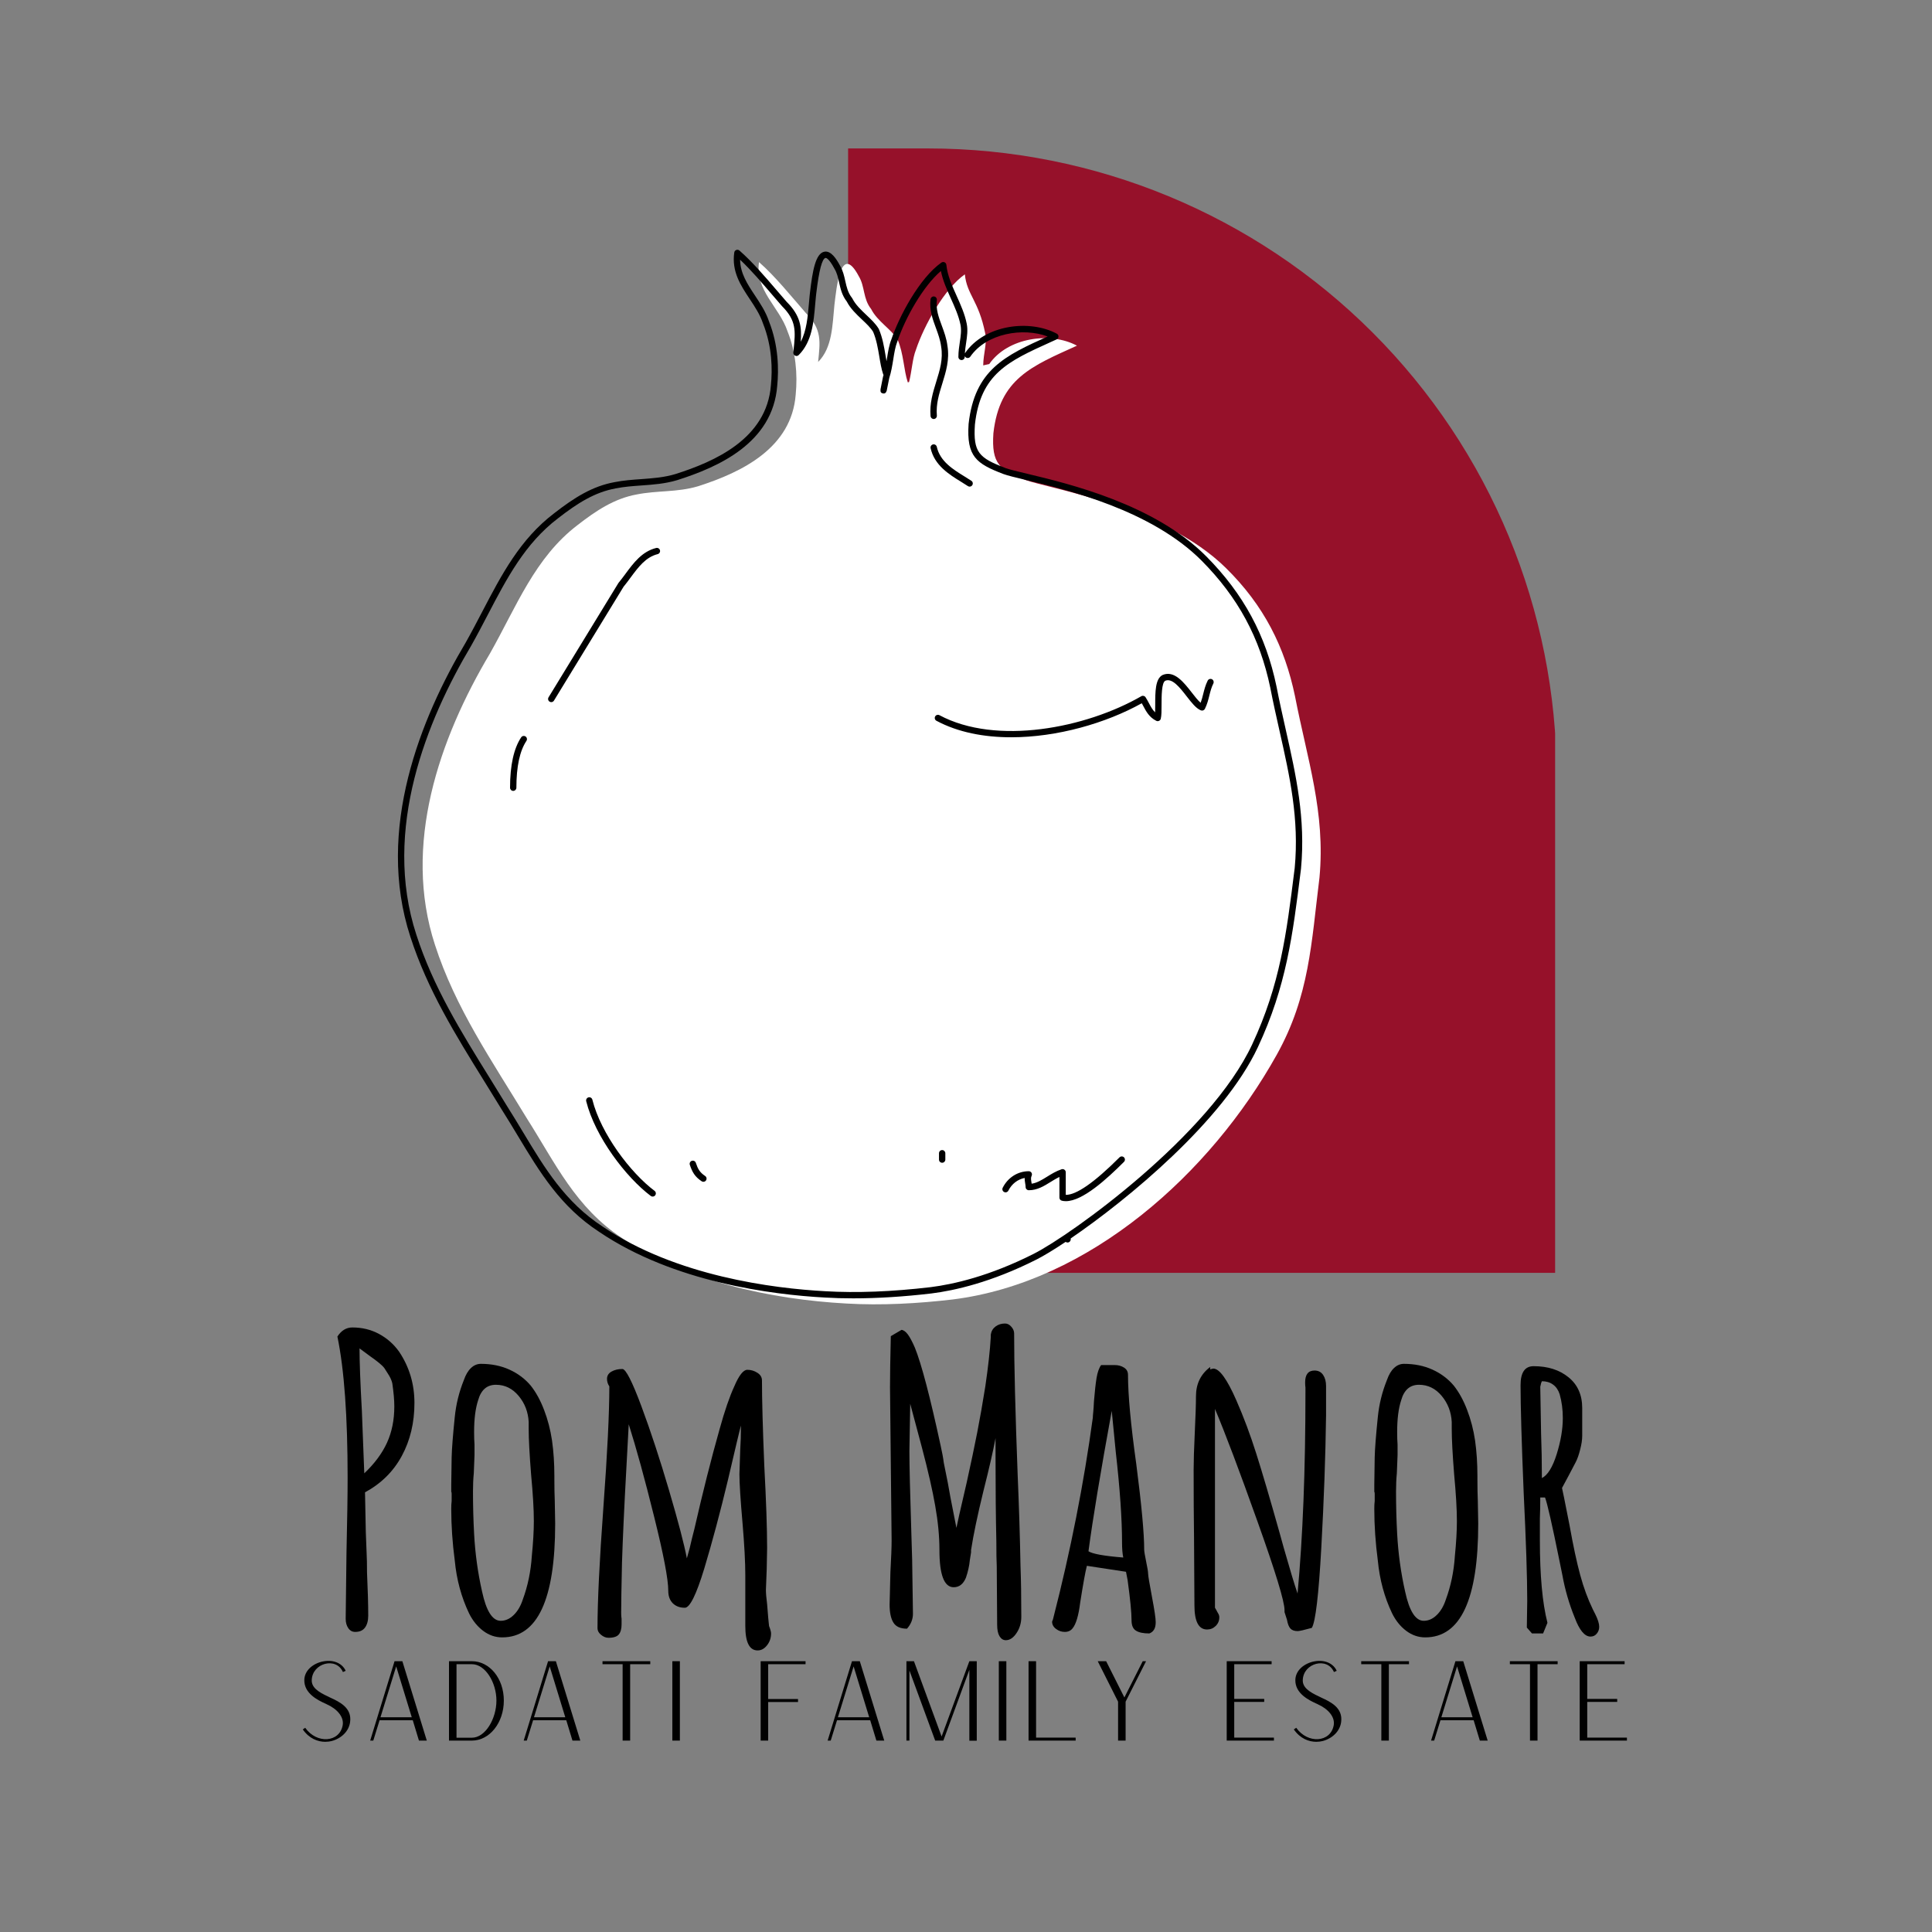 <svg xmlns="http://www.w3.org/2000/svg" xmlns:xlink="http://www.w3.org/1999/xlink" width="500" viewBox="0 0 375 375" height="500" preserveAspectRatio="xMidYMid meet"><rect x="0" y="0" width="375" height="375" fill="#808080" stroke="none"/><defs><g></g><clipPath id="022bbab84e"><path d="M 164.598 28.805 L 301.848 28.805 L 301.848 247.055 L 164.598 247.055 Z M 164.598 28.805 " clip-rule="nonzero"></path></clipPath><clipPath id="a0d0f5bd98"><path d="M 82 50.531 L 256.344 50.531 L 256.344 253.172 L 82 253.172 Z M 82 50.531 " clip-rule="nonzero"></path></clipPath><clipPath id="3018ed0634"><path d="M 77 48.438 L 253 48.438 L 253 253 L 77 253 Z M 77 48.438 " clip-rule="nonzero"></path></clipPath></defs><g clip-path="url(#022bbab84e)"><path fill="#96112a" d="M 302.145 150.801 C 302.145 118.449 289.293 87.418 266.414 64.539 C 243.535 41.66 212.5 28.812 180.148 28.812 L 164.617 28.812 L 164.617 247.16 L 302.145 247.16 Z M 302.145 150.801 " fill-opacity="1" fill-rule="evenodd"></path></g><g clip-path="url(#a0d0f5bd98)"><path fill="#ffffff" d="M 251.359 135.133 C 249.383 125.641 245.367 117.535 237.91 110.211 C 225.801 98.312 203.496 94.785 199.145 93.203 C 194 91.223 192.422 90.039 192.816 84.102 C 194.004 73.422 200.332 71.051 209.035 67.094 C 203.891 64.324 195.586 65.512 192.023 70.652 L 190.84 70.922 C 190.867 68.605 191.621 66.66 191.234 64.719 C 189.949 58.293 187.676 57.246 187.277 53.25 C 183.324 56.02 179.367 63.137 177.785 67.883 C 177.086 69.633 177.004 71.996 176.445 74.16 L 176.203 74.215 C 175.41 71.84 175.41 68.676 174.223 65.906 C 173.039 63.93 170.266 62.348 169.082 59.973 C 167.5 57.996 167.895 55.621 166.707 53.645 C 163.148 46.918 162.355 56.02 161.961 59.184 C 161.566 63.137 161.566 67.488 158.797 70.258 C 159.191 66.305 159.586 63.93 156.422 60.766 C 153.652 57.602 150.488 53.645 147.324 50.875 C 146.531 56.414 151.281 59.578 152.863 64.324 C 154.445 68.281 154.84 72.633 154.445 76.59 C 153.652 86.875 144.16 91.621 135.457 94.391 C 131.5 95.574 127.543 95.18 123.59 95.973 C 119.238 96.762 115.68 99.137 112.117 101.906 C 103.809 108.234 100.25 117.727 95.109 126.824 C 85.219 143.441 78.098 164.012 84.426 183.395 C 88.383 195.656 95.504 205.941 102.227 217.02 C 107.766 225.723 111.723 234.426 120.82 240.359 C 133.082 248.664 149.699 252.227 164.336 253.016 C 171.059 253.41 178.18 253.016 184.902 252.227 C 211.508 248.902 234.957 227.777 247.801 204.754 C 254.184 193.316 254.527 183 256.109 170.34 C 257.297 157.68 253.734 147.395 251.359 135.133 " fill-opacity="1" fill-rule="nonzero"></path></g><path fill="#000000" d="M 235.234 131.836 C 234.93 131.688 234.562 131.809 234.41 132.113 C 233.969 132.992 233.754 133.859 233.543 134.699 C 233.395 135.289 233.254 135.852 233.043 136.406 C 232.512 135.957 231.902 135.168 231.305 134.402 C 229.793 132.465 227.918 130.051 225.66 131.016 C 224.227 131.734 224.227 134.305 224.227 136.793 C 224.227 137.32 224.227 137.832 224.211 138.27 C 223.684 137.77 223.348 137.129 222.996 136.461 C 222.793 136.082 222.59 135.691 222.348 135.328 C 222.168 135.059 221.809 134.973 221.527 135.137 C 210.777 141.336 193.391 144.734 182.344 138.816 C 182.043 138.656 181.672 138.77 181.508 139.07 C 181.348 139.367 181.461 139.742 181.762 139.902 C 185.953 142.148 191.008 143.105 196.277 143.105 C 205.172 143.105 214.668 140.375 221.617 136.5 C 221.715 136.672 221.809 136.852 221.906 137.031 C 222.449 138.062 223.062 139.227 224.434 139.91 C 224.598 139.996 224.793 140 224.965 139.918 C 225.133 139.84 225.258 139.691 225.305 139.508 C 225.457 138.891 225.457 137.918 225.457 136.793 C 225.457 135.184 225.457 132.496 226.18 132.133 C 227.527 131.555 229.02 133.469 230.332 135.16 C 231.312 136.422 232.16 137.508 233.09 137.879 C 233.387 138 233.727 137.871 233.871 137.586 C 234.309 136.703 234.527 135.836 234.734 135 C 234.938 134.188 235.129 133.422 235.512 132.664 C 235.66 132.359 235.539 131.988 235.234 131.836 " fill-opacity="1" fill-rule="nonzero"></path><path fill="#000000" d="M 127.355 106.363 C 124.605 107.051 122.973 109.258 121.395 111.391 C 120.941 112.004 120.512 112.582 120.059 113.129 C 120.039 113.152 120.023 113.176 120.008 113.203 L 106.473 135.348 C 106.297 135.641 106.387 136.016 106.68 136.191 C 106.777 136.254 106.887 136.285 107 136.285 C 107.203 136.285 107.406 136.18 107.523 135.988 L 121.035 113.883 C 121.5 113.32 121.949 112.711 122.383 112.121 C 123.898 110.074 125.332 108.137 127.652 107.555 C 127.984 107.473 128.184 107.141 128.102 106.812 C 128.02 106.48 127.688 106.281 127.355 106.363 " fill-opacity="1" fill-rule="nonzero"></path><path fill="#000000" d="M 102.008 142.949 C 101.723 142.762 101.344 142.836 101.156 143.121 C 99.727 145.266 99 148.555 99 152.895 C 99 153.234 99.277 153.512 99.617 153.512 C 99.957 153.512 100.23 153.234 100.23 152.895 C 100.23 148.801 100.887 145.742 102.18 143.805 C 102.367 143.52 102.289 143.137 102.008 142.949 " fill-opacity="1" fill-rule="nonzero"></path><g clip-path="url(#3018ed0634)"><path fill="#000000" d="M 251.301 168.484 L 251.242 168.938 C 249.699 181.309 248.477 191.082 243.047 202.719 C 234.844 220.297 208.035 239.633 200.641 243.367 C 192.027 247.723 185.004 249.289 180.633 249.836 C 173.145 250.719 166.262 250.984 160.168 250.625 C 150.156 250.082 131.23 247.734 116.957 238.066 C 109.695 233.328 105.746 226.77 101.566 219.828 C 100.598 218.219 99.598 216.559 98.559 214.922 C 97.426 213.059 96.27 211.191 95.148 209.387 C 89.457 200.219 84.082 191.559 80.812 181.426 C 74.152 161.031 82.914 139.68 91.445 125.352 C 92.574 123.355 93.637 121.32 94.664 119.352 C 98.391 112.215 101.91 105.48 108.297 100.613 C 112.102 97.652 115.461 95.531 119.512 94.797 C 121.168 94.465 122.875 94.344 124.523 94.227 C 126.777 94.066 129.109 93.898 131.445 93.195 C 139.367 90.676 150 86.031 150.859 74.871 C 151.168 71.77 151.137 67.078 149.25 62.352 C 148.633 60.508 147.57 58.91 146.543 57.363 C 145.078 55.156 143.688 53.055 143.652 50.41 C 145.777 52.414 147.867 54.859 149.902 57.234 C 150.539 57.977 151.156 58.703 151.789 59.422 C 154.613 62.246 154.41 64.262 154.035 67.926 L 153.984 68.418 C 153.961 68.676 154.098 68.926 154.336 69.035 C 154.57 69.148 154.848 69.098 155.031 68.914 C 157.605 66.344 157.926 62.609 158.234 59 C 158.277 58.484 158.324 57.973 158.375 57.48 L 158.453 56.816 C 158.973 52.461 159.57 50.188 160.238 50.062 C 160.262 50.059 160.816 49.984 161.98 52.184 C 162.461 52.98 162.66 53.871 162.871 54.816 C 163.145 56.055 163.43 57.336 164.363 58.527 C 165.062 59.895 166.207 60.977 167.312 62.023 C 168.172 62.832 168.98 63.602 169.477 64.41 C 170.117 65.926 170.398 67.578 170.668 69.18 C 170.871 70.414 171.066 71.578 171.418 72.629 C 171.438 72.684 171.465 72.73 171.496 72.777 C 171.469 72.863 171.449 72.949 171.422 73.031 C 171.414 73.059 171.406 73.082 171.398 73.105 L 171.004 75.078 C 171.004 75.078 171.004 75.082 171.004 75.086 C 171 75.113 170.992 75.145 170.988 75.172 L 170.895 75.637 L 170.91 75.641 C 170.871 76.023 170.953 76.277 171.375 76.363 C 171.434 76.375 171.488 76.379 171.539 76.379 C 171.859 76.379 172 76.152 172.086 75.875 L 172.102 75.879 L 172.168 75.543 C 172.172 75.523 172.176 75.504 172.18 75.484 L 172.602 73.387 C 172.988 72.203 173.188 70.957 173.383 69.75 C 173.582 68.488 173.773 67.297 174.168 66.301 C 175.723 61.641 179.211 55.512 182.629 52.602 C 182.996 54.449 183.789 56.215 184.562 57.934 C 185.312 59.598 186.086 61.32 186.434 63.062 C 186.641 64.109 186.477 65.215 186.301 66.387 C 186.168 67.297 186.023 68.238 186.023 69.273 C 186.023 69.613 186.301 69.887 186.641 69.887 C 186.98 69.887 187.254 69.613 187.254 69.273 C 187.254 69.219 187.262 69.168 187.262 69.113 C 187.305 69.219 187.379 69.312 187.477 69.383 C 187.754 69.574 188.137 69.504 188.332 69.227 C 191.492 64.664 198.59 63.516 203.348 65.312 C 195.117 69.031 189.176 71.742 188.004 82.285 C 187.582 88.637 189.512 89.992 194.738 92 C 195.609 92.32 197.082 92.672 199.117 93.156 C 207.023 95.047 223.484 98.98 233.277 108.867 C 240.324 115.984 244.547 123.805 246.559 133.473 C 247.121 136.375 247.754 139.184 248.363 141.902 C 250.336 150.66 252.195 158.93 251.301 168.484 Z M 249.566 141.633 C 248.957 138.926 248.328 136.125 247.766 133.23 C 245.699 123.312 241.375 115.297 234.152 108.004 C 224.109 97.863 207.422 93.879 199.402 91.961 C 197.48 91.5 195.965 91.141 195.168 90.852 C 190.031 88.875 188.867 87.855 189.23 82.395 C 190.324 72.551 195.73 70.109 203.91 66.41 L 205.09 65.875 C 205.305 65.781 205.445 65.57 205.453 65.336 C 205.461 65.102 205.336 64.887 205.129 64.773 C 199.898 61.957 191.172 62.965 187.32 68.527 C 187.305 68.551 187.289 68.578 187.277 68.605 C 187.32 67.902 187.422 67.227 187.52 66.57 C 187.711 65.289 187.891 64.078 187.637 62.82 C 187.262 60.941 186.461 59.156 185.684 57.43 C 184.766 55.387 183.895 53.453 183.691 51.41 C 183.672 51.191 183.535 51.004 183.336 50.91 C 183.137 50.82 182.906 50.84 182.727 50.965 C 178.461 53.953 174.473 61.504 173.016 65.879 C 172.578 66.965 172.379 68.223 172.164 69.555 C 172.137 69.734 172.105 69.922 172.074 70.105 C 172.008 69.734 171.945 69.359 171.879 68.977 C 171.594 67.289 171.301 65.547 170.59 63.887 C 170.578 63.859 170.566 63.836 170.551 63.812 C 169.973 62.844 169.09 62.012 168.156 61.129 C 167.113 60.141 166.035 59.121 165.434 57.918 C 165.414 57.879 165.391 57.844 165.363 57.809 C 164.578 56.828 164.332 55.723 164.07 54.551 C 163.848 53.551 163.617 52.52 163.055 51.578 C 162.371 50.293 161.316 48.609 160.012 48.855 C 158.266 49.18 157.699 52.738 157.23 56.672 L 157.152 57.344 C 157.102 57.855 157.055 58.375 157.012 58.895 C 156.785 61.516 156.555 64.203 155.422 66.332 C 155.637 63.465 155.383 61.277 152.688 58.582 C 152.09 57.895 151.469 57.172 150.836 56.434 C 148.59 53.809 146.043 50.832 143.531 48.633 C 143.363 48.484 143.125 48.441 142.91 48.52 C 142.699 48.598 142.551 48.785 142.52 49.008 C 141.988 52.719 143.785 55.426 145.52 58.039 C 146.504 59.52 147.52 61.051 148.094 62.773 C 149.906 67.301 149.934 71.785 149.633 74.762 C 148.832 85.195 138.656 89.613 131.082 92.02 C 128.887 92.68 126.625 92.84 124.434 93 C 122.75 93.117 121.004 93.242 119.281 93.586 C 114.996 94.367 111.488 96.57 107.547 99.637 C 100.945 104.668 97.363 111.523 93.574 118.781 C 92.551 120.738 91.492 122.766 90.383 124.734 C 81.73 139.27 72.844 160.973 79.645 181.805 C 82.961 192.078 88.371 200.805 94.102 210.039 C 95.219 211.84 96.375 213.703 97.512 215.57 C 98.551 217.207 99.547 218.859 100.512 220.461 C 104.766 227.527 108.785 234.203 116.277 239.09 C 130.785 248.918 149.961 251.305 160.102 251.852 C 161.879 251.957 163.719 252.012 165.621 252.008 C 170.32 252.008 175.398 251.691 180.785 251.059 C 185.254 250.5 192.426 248.902 201.195 244.469 C 202.527 243.793 204.48 242.621 206.84 241.047 C 206.945 241.125 207.07 241.172 207.211 241.172 C 207.551 241.172 207.828 240.898 207.828 240.559 L 207.828 240.379 C 218.887 232.832 237.516 217.48 244.16 203.238 C 249.676 191.426 250.906 181.57 252.465 169.09 L 252.523 168.621 C 253.438 158.852 251.555 150.488 249.566 141.633 " fill-opacity="1" fill-rule="nonzero"></path></g><path fill="#000000" d="M 217.297 224.641 C 212.414 229.527 208.91 231.953 206.863 231.922 L 206.863 227.539 C 206.863 227.34 206.77 227.152 206.609 227.039 C 206.449 226.922 206.242 226.891 206.055 226.953 C 204.992 227.309 204.098 227.863 203.234 228.398 C 202.203 229.035 201.293 229.602 200.246 229.754 C 200.23 229.664 200.219 229.574 200.203 229.488 C 200.109 228.934 200.062 228.574 200.238 228.223 C 200.332 228.035 200.32 227.805 200.211 227.625 C 200.098 227.445 199.902 227.332 199.688 227.332 C 197.555 227.332 195.617 228.562 194.625 230.543 C 194.473 230.848 194.598 231.219 194.902 231.367 C 195.207 231.52 195.574 231.398 195.727 231.094 C 196.383 229.785 197.551 228.895 198.891 228.641 C 198.875 229.008 198.934 229.363 198.988 229.691 C 199.031 229.945 199.074 230.188 199.074 230.41 C 199.074 230.75 199.348 231.023 199.688 231.023 C 201.328 231.023 202.625 230.223 203.883 229.441 C 204.445 229.094 205.02 228.738 205.633 228.449 L 205.633 232.461 C 205.633 232.742 205.828 232.988 206.102 233.055 C 206.348 233.117 206.609 233.148 206.879 233.148 C 210.133 233.148 214.82 228.859 218.168 225.512 C 218.406 225.273 218.406 224.883 218.168 224.641 C 217.926 224.402 217.539 224.402 217.297 224.641 " fill-opacity="1" fill-rule="nonzero"></path><path fill="#000000" d="M 182.871 223.23 C 182.531 223.23 182.258 223.508 182.258 223.848 L 182.258 225.078 C 182.258 225.418 182.531 225.691 182.871 225.691 C 183.211 225.691 183.488 225.418 183.488 225.078 L 183.488 223.848 C 183.488 223.508 183.211 223.23 182.871 223.23 " fill-opacity="1" fill-rule="nonzero"></path><path fill="#000000" d="M 127.055 231.148 C 122.426 227.676 116.645 220.105 114.977 213.445 C 114.895 213.113 114.559 212.914 114.23 212.996 C 113.902 213.078 113.703 213.414 113.781 213.742 C 115.516 220.668 121.516 228.531 126.316 232.133 C 126.426 232.215 126.555 232.254 126.684 232.254 C 126.871 232.254 127.055 232.172 127.176 232.008 C 127.379 231.738 127.324 231.352 127.055 231.148 " fill-opacity="1" fill-rule="nonzero"></path><path fill="#000000" d="M 136.867 228.258 C 135.816 227.555 135.461 226.902 135.059 225.703 C 134.953 225.383 134.605 225.207 134.281 225.316 C 133.961 225.422 133.785 225.77 133.895 226.09 C 134.355 227.477 134.855 228.395 136.188 229.281 C 136.289 229.352 136.41 229.383 136.527 229.383 C 136.727 229.383 136.922 229.289 137.039 229.109 C 137.227 228.828 137.152 228.445 136.867 228.258 " fill-opacity="1" fill-rule="nonzero"></path><path fill="#000000" d="M 180.617 80.762 C 180.645 81.082 180.914 81.328 181.23 81.328 C 181.246 81.328 181.266 81.324 181.281 81.324 C 181.621 81.297 181.871 81 181.844 80.66 C 181.66 78.438 182.262 76.492 182.902 74.438 C 183.609 72.156 184.344 69.801 183.895 67.102 C 183.715 65.676 183.25 64.418 182.801 63.203 C 182.191 61.562 181.621 60.008 181.844 58.23 C 181.883 57.895 181.645 57.586 181.309 57.543 C 180.969 57.504 180.664 57.742 180.621 58.078 C 180.363 60.152 181.016 61.922 181.648 63.629 C 182.07 64.781 182.512 65.969 182.676 67.277 C 183.082 69.715 182.422 71.828 181.727 74.07 C 181.082 76.152 180.414 78.301 180.617 80.762 " fill-opacity="1" fill-rule="nonzero"></path><path fill="#000000" d="M 188.547 93.324 C 188.129 93.047 187.688 92.777 187.223 92.488 C 184.992 91.113 182.461 89.555 181.832 86.73 C 181.758 86.398 181.43 86.188 181.098 86.262 C 180.766 86.336 180.559 86.664 180.633 86.996 C 181.371 90.332 184.258 92.109 186.578 93.535 C 187.031 93.816 187.465 94.082 187.863 94.348 C 187.969 94.418 188.086 94.453 188.203 94.453 C 188.402 94.453 188.598 94.355 188.715 94.176 C 188.902 93.895 188.828 93.512 188.547 93.324 " fill-opacity="1" fill-rule="nonzero"></path><g fill="#000000" fill-opacity="1"><g transform="translate(47.681, 316.362)"><g></g></g></g><g fill="#000000" fill-opacity="1"><g transform="translate(61.723, 316.362)"><g><path d="M 7.219 0.391 C 6.656 0.391 6.207 0.145 5.875 -0.344 C 5.539 -0.832 5.375 -1.438 5.375 -2.156 L 5.531 -15.047 C 5.676 -21.285 5.75 -26.117 5.75 -29.547 C 5.75 -41.461 5.086 -50.594 3.766 -56.938 C 4.523 -58.113 5.492 -58.703 6.672 -58.703 C 8.566 -58.703 10.297 -58.281 11.859 -57.438 C 13.422 -56.594 14.711 -55.453 15.734 -54.016 C 17.723 -51.055 18.719 -47.734 18.719 -44.047 C 18.719 -40.211 17.898 -36.785 16.266 -33.766 C 14.629 -30.742 12.25 -28.391 9.125 -26.703 L 9.281 -18.953 L 9.438 -14.891 C 9.488 -14.016 9.516 -12.758 9.516 -11.125 C 9.672 -7.695 9.75 -4.91 9.75 -2.766 C 9.75 -1.785 9.539 -1.016 9.125 -0.453 C 8.719 0.109 8.082 0.391 7.219 0.391 Z M 8.984 -30.391 C 10.973 -32.273 12.441 -34.254 13.391 -36.328 C 14.336 -38.398 14.812 -40.742 14.812 -43.359 L 14.812 -43.438 C 14.812 -44.613 14.68 -46.094 14.422 -47.875 C 14.273 -48.488 13.992 -49.102 13.578 -49.719 C 13.172 -50.332 12.941 -50.691 12.891 -50.797 C 12.535 -51.305 11.586 -52.098 10.047 -53.172 L 8.062 -54.641 C 8.062 -52.023 8.211 -47.984 8.516 -42.516 Z M 8.984 -30.391 "></path></g></g></g><g fill="#000000" fill-opacity="1"><g transform="translate(83.821, 316.362)"><g><path d="M 13.656 1.453 C 12.32 1.453 11.094 1.031 9.969 0.188 C 8.844 -0.656 7.926 -1.789 7.219 -3.219 C 5.727 -6.344 4.805 -9.742 4.453 -13.422 C 3.992 -16.898 3.766 -20.254 3.766 -23.484 C 3.766 -24.098 3.789 -24.609 3.844 -25.016 L 3.844 -26.391 C 3.844 -26.648 3.816 -26.781 3.766 -26.781 L 3.766 -28.156 L 3.844 -33.531 C 3.883 -35.164 4.086 -37.773 4.453 -41.359 C 4.703 -43.816 5.289 -46.195 6.219 -48.5 C 6.57 -49.52 7.031 -50.297 7.594 -50.828 C 8.156 -51.367 8.797 -51.641 9.516 -51.641 C 11.555 -51.641 13.395 -51.27 15.031 -50.531 C 16.676 -49.789 18.062 -48.754 19.188 -47.422 C 20.207 -46.141 21.07 -44.566 21.781 -42.703 C 22.5 -40.836 23.016 -38.852 23.328 -36.75 C 23.629 -34.602 23.781 -32.328 23.781 -29.922 L 23.781 -29.312 C 23.781 -27.727 23.805 -26.297 23.859 -25.016 L 23.938 -20.641 C 23.938 -5.91 20.508 1.453 13.656 1.453 Z M 13.359 -1.766 C 14.273 -1.766 15.113 -2.133 15.875 -2.875 C 16.645 -3.613 17.238 -4.625 17.656 -5.906 C 18.625 -8.52 19.207 -11.332 19.406 -14.344 C 19.664 -16.957 19.797 -19.211 19.797 -21.109 C 19.797 -23.41 19.617 -26.426 19.266 -30.156 C 18.953 -34.094 18.797 -37.035 18.797 -38.984 L 18.797 -40.359 C 18.691 -42.305 18.039 -43.992 16.844 -45.422 C 15.645 -46.859 14.176 -47.578 12.438 -47.578 C 10.695 -47.578 9.547 -46.578 8.984 -44.578 C 8.461 -42.992 8.203 -40.945 8.203 -38.438 C 8.203 -37.469 8.227 -36.648 8.281 -35.984 L 8.281 -33.922 L 8.141 -30.391 C 8.035 -29.316 7.984 -28.141 7.984 -26.859 C 7.984 -24.098 8.055 -21.359 8.203 -18.641 C 8.41 -14.805 8.926 -11.07 9.75 -7.438 C 10.562 -3.656 11.766 -1.766 13.359 -1.766 Z M 13.359 -1.766 "></path></g></g></g><g fill="#000000" fill-opacity="1"><g transform="translate(111.444, 316.362)"><g><path d="M 35.609 3.984 C 34.016 3.984 33.219 2.398 33.219 -0.766 L 33.219 -10.594 C 33.219 -13.145 33.039 -16.492 32.688 -20.641 C 32.281 -25.297 32.078 -28.492 32.078 -30.234 L 32.234 -34.984 C 32.328 -36.367 32.375 -37.93 32.375 -39.672 C 32.176 -39.004 31.332 -35.473 29.844 -29.078 C 28.363 -22.891 26.832 -17.16 25.25 -11.891 C 23.707 -6.828 22.453 -4.297 21.484 -4.297 C 20.516 -4.297 19.734 -4.586 19.141 -5.172 C 18.555 -5.766 18.266 -6.57 18.266 -7.594 C 18.266 -9.844 17.352 -14.625 15.531 -21.938 C 13.719 -29.258 12.07 -35.25 10.594 -39.906 L 10.125 -31.234 C 9.719 -23.922 9.438 -17.832 9.281 -12.969 C 9.176 -8.258 9.125 -5.035 9.125 -3.297 C 9.125 -2.891 9.148 -2.508 9.203 -2.156 L 9.203 -1.078 C 9.203 -0.203 9.023 0.445 8.672 0.875 C 8.316 1.312 7.648 1.531 6.672 1.531 C 6.16 1.531 5.676 1.336 5.219 0.953 C 4.758 0.578 4.531 0.156 4.531 -0.312 C 4.531 -5.531 4.91 -13.352 5.672 -23.781 C 6.441 -34.219 6.828 -42.047 6.828 -47.266 C 6.523 -47.723 6.375 -48.207 6.375 -48.719 C 6.375 -49.332 6.664 -49.805 7.25 -50.141 C 7.844 -50.473 8.547 -50.641 9.359 -50.641 C 10.023 -50.641 11.254 -48.234 13.047 -43.422 C 14.836 -38.617 16.629 -33.172 18.422 -27.078 C 20.211 -20.992 21.363 -16.598 21.875 -13.891 C 22.281 -15.266 22.609 -16.539 22.859 -17.719 L 23.328 -19.562 C 24.961 -26.727 26.598 -33.203 28.234 -38.984 C 29.211 -42.516 30.16 -45.273 31.078 -47.266 C 31.992 -49.41 32.836 -50.484 33.609 -50.484 C 34.328 -50.484 34.977 -50.289 35.562 -49.906 C 36.156 -49.531 36.453 -49.035 36.453 -48.422 C 36.453 -44.734 36.602 -39.207 36.906 -31.844 C 37.27 -24.988 37.453 -19.672 37.453 -15.891 L 37.375 -11.812 L 37.219 -7.75 C 37.219 -7.133 37.297 -6.211 37.453 -4.984 L 37.672 -2.297 C 37.723 -1.836 37.758 -1.477 37.781 -1.219 C 37.812 -0.969 37.828 -0.816 37.828 -0.766 C 38.086 -0.098 38.219 0.383 38.219 0.688 C 38.219 1.562 37.957 2.328 37.438 2.984 C 36.926 3.648 36.316 3.984 35.609 3.984 Z M 35.609 3.984 "></path></g></g></g><g fill="#000000" fill-opacity="1"><g transform="translate(154.489, 316.362)"><g></g></g></g><g fill="#000000" fill-opacity="1"><g transform="translate(168.531, 316.362)"><g><path d="M 26.703 2 C 26.191 2 25.781 1.738 25.469 1.219 C 25.164 0.707 25.016 -0.031 25.016 -1 L 24.938 -12.359 C 24.883 -13.328 24.859 -14.938 24.859 -17.188 C 24.754 -21.945 24.703 -27.316 24.703 -33.297 L 24.703 -37.219 C 24.242 -34.758 23.453 -31.305 22.328 -26.859 C 21.203 -22.254 20.41 -18.469 19.953 -15.5 L 19.953 -15.047 L 19.719 -13.578 C 19.613 -12.453 19.359 -11.301 18.953 -10.125 C 18.441 -8.895 17.648 -8.281 16.578 -8.281 C 14.734 -8.281 13.812 -10.688 13.812 -15.5 C 13.812 -18.156 13.539 -21.004 13 -24.047 C 12.469 -27.098 11.613 -30.848 10.438 -35.297 L 8.141 -43.891 L 7.984 -34.688 C 7.984 -31.926 8.109 -26.656 8.359 -18.875 L 8.516 -13.656 L 8.672 -3.141 C 8.672 -2.066 8.285 -1.098 7.516 -0.234 C 6.242 -0.234 5.363 -0.629 4.875 -1.422 C 4.383 -2.211 4.141 -3.375 4.141 -4.906 L 4.297 -11.203 C 4.453 -13.961 4.531 -16.035 4.531 -17.422 L 4.375 -32.234 L 4.219 -47.109 C 4.219 -49.316 4.27 -52.617 4.375 -57.016 L 6.453 -58.234 C 6.859 -58.191 7.266 -57.898 7.672 -57.359 C 8.078 -56.816 8.535 -55.957 9.047 -54.781 C 10.328 -51.613 11.992 -45.273 14.047 -35.766 C 14.348 -34.43 14.551 -33.328 14.656 -32.453 C 15.27 -29.492 15.703 -27.242 15.953 -25.703 L 17.109 -19.797 L 17.656 -22.328 L 19.109 -28.625 C 19.922 -32.301 20.598 -35.52 21.141 -38.281 C 21.68 -41.051 22.207 -44.047 22.719 -47.266 C 23.281 -51.098 23.633 -54.297 23.781 -56.859 L 23.781 -57.328 C 23.883 -57.984 24.191 -58.504 24.703 -58.891 C 25.211 -59.273 25.828 -59.469 26.547 -59.469 C 27.004 -59.469 27.41 -59.258 27.766 -58.844 C 28.129 -58.438 28.312 -58.004 28.312 -57.547 C 28.312 -51.41 28.539 -42.227 29 -30 C 29.258 -24.02 29.441 -18.164 29.547 -12.438 C 29.648 -9.82 29.703 -6.52 29.703 -2.531 C 29.703 -1.352 29.395 -0.305 28.781 0.609 C 28.164 1.535 27.473 2 26.703 2 Z M 26.703 2 "></path></g></g></g><g fill="#000000" fill-opacity="1"><g transform="translate(203.289, 316.362)"><g><path d="M 19.797 0.688 C 18.617 0.688 17.75 0.504 17.188 0.141 C 16.625 -0.211 16.344 -0.875 16.344 -1.844 C 16.344 -3.375 16.086 -5.984 15.578 -9.672 L 15.266 -11.281 L 7.672 -12.438 C 7.367 -11.258 6.938 -8.879 6.375 -5.297 C 6.062 -2.785 5.57 -1.125 4.906 -0.312 C 4.551 0.156 4.039 0.391 3.375 0.391 C 2.758 0.391 2.195 0.195 1.688 -0.188 C 1.176 -0.57 0.922 -1.047 0.922 -1.609 L 1.078 -2 L 1.156 -2.297 C 4.531 -15.441 7.086 -28.41 8.828 -41.203 C 8.828 -41.41 8.852 -41.754 8.906 -42.234 C 8.957 -42.723 9.004 -43.43 9.047 -44.359 C 9.203 -46.242 9.367 -47.75 9.547 -48.875 C 9.734 -50 10.031 -50.844 10.438 -51.406 L 13.047 -51.406 C 13.766 -51.406 14.379 -51.238 14.891 -50.906 C 15.398 -50.582 15.656 -50.113 15.656 -49.5 C 15.656 -45.602 16.191 -39.82 17.266 -32.156 C 18.285 -24.27 18.797 -18.742 18.797 -15.578 C 18.797 -15.266 18.926 -14.473 19.188 -13.203 C 19.438 -12.023 19.562 -11.254 19.562 -10.891 C 19.562 -10.535 19.816 -9.004 20.328 -6.297 C 20.797 -3.836 21.031 -2.25 21.031 -1.531 L 21.031 -1.453 C 21.031 -0.328 20.617 0.383 19.797 0.688 Z M 14.734 -14.047 C 14.578 -14.805 14.5 -15.75 14.5 -16.875 C 14.5 -21.477 14.094 -27.363 13.281 -34.531 L 12.5 -42.516 C 10.301 -30.492 8.797 -21.41 7.984 -15.266 C 8.742 -14.754 10.992 -14.348 14.734 -14.047 Z M 14.734 -14.047 "></path></g></g></g><g fill="#000000" fill-opacity="1"><g transform="translate(226.231, 316.362)"><g><path d="M 25.625 0.234 C 25.008 0.234 24.547 0.066 24.234 -0.266 C 23.93 -0.598 23.707 -1.176 23.562 -2 L 23.094 -3.453 L 23.094 -3.844 C 23.094 -5.531 21.336 -11.281 17.828 -21.094 C 14.328 -30.914 11.582 -38.18 9.594 -42.891 L 9.594 -4.297 L 9.906 -3.766 C 9.945 -3.66 10.047 -3.477 10.203 -3.219 C 10.359 -2.969 10.438 -2.711 10.438 -2.453 C 10.438 -1.785 10.203 -1.223 9.734 -0.766 C 9.273 -0.305 8.719 -0.078 8.062 -0.078 C 6.426 -0.078 5.609 -1.633 5.609 -4.75 L 5.531 -17.875 C 5.477 -21.812 5.453 -26.211 5.453 -31.078 C 5.453 -32.711 5.523 -35.094 5.672 -38.219 C 5.828 -41.438 5.906 -43.812 5.906 -45.344 C 5.906 -47.75 6.828 -49.645 8.672 -51.031 L 8.672 -50.562 C 8.973 -50.664 9.176 -50.719 9.281 -50.719 C 10.457 -50.719 11.941 -48.672 13.734 -44.578 C 15.172 -41.305 16.461 -37.852 17.609 -34.219 C 18.766 -30.594 20.285 -25.426 22.172 -18.719 L 22.938 -15.953 C 24.113 -11.816 25.008 -8.852 25.625 -7.062 C 26.645 -18.062 27.156 -31.055 27.156 -46.047 L 27.156 -47.031 C 27.113 -47.344 27.094 -47.676 27.094 -48.031 C 27.094 -49.57 27.703 -50.344 28.922 -50.344 C 29.641 -50.344 30.191 -50.062 30.578 -49.5 C 30.961 -48.938 31.156 -48.219 31.156 -47.344 L 31.156 -41.594 C 31.051 -33.707 30.742 -25.16 30.234 -15.953 C 29.723 -6.754 29.109 -1.566 28.391 -0.391 C 26.91 0.023 25.988 0.234 25.625 0.234 Z M 25.625 0.234 "></path></g></g></g><g fill="#000000" fill-opacity="1"><g transform="translate(262.985, 316.362)"><g><path d="M 13.656 1.453 C 12.32 1.453 11.094 1.031 9.969 0.188 C 8.844 -0.656 7.926 -1.789 7.219 -3.219 C 5.727 -6.344 4.805 -9.742 4.453 -13.422 C 3.992 -16.898 3.766 -20.254 3.766 -23.484 C 3.766 -24.098 3.789 -24.609 3.844 -25.016 L 3.844 -26.391 C 3.844 -26.648 3.816 -26.781 3.766 -26.781 L 3.766 -28.156 L 3.844 -33.531 C 3.883 -35.164 4.086 -37.773 4.453 -41.359 C 4.703 -43.816 5.289 -46.195 6.219 -48.5 C 6.57 -49.52 7.031 -50.297 7.594 -50.828 C 8.156 -51.367 8.797 -51.641 9.516 -51.641 C 11.555 -51.641 13.395 -51.27 15.031 -50.531 C 16.676 -49.789 18.062 -48.754 19.188 -47.422 C 20.207 -46.141 21.07 -44.566 21.781 -42.703 C 22.5 -40.836 23.016 -38.852 23.328 -36.75 C 23.629 -34.602 23.781 -32.328 23.781 -29.922 L 23.781 -29.312 C 23.781 -27.727 23.805 -26.297 23.859 -25.016 L 23.938 -20.641 C 23.938 -5.91 20.508 1.453 13.656 1.453 Z M 13.359 -1.766 C 14.273 -1.766 15.113 -2.133 15.875 -2.875 C 16.645 -3.613 17.238 -4.625 17.656 -5.906 C 18.625 -8.52 19.207 -11.332 19.406 -14.344 C 19.664 -16.957 19.797 -19.211 19.797 -21.109 C 19.797 -23.41 19.617 -26.426 19.266 -30.156 C 18.953 -34.094 18.797 -37.035 18.797 -38.984 L 18.797 -40.359 C 18.691 -42.305 18.039 -43.992 16.844 -45.422 C 15.645 -46.859 14.176 -47.578 12.438 -47.578 C 10.695 -47.578 9.547 -46.578 8.984 -44.578 C 8.461 -42.992 8.203 -40.945 8.203 -38.438 C 8.203 -37.469 8.227 -36.648 8.281 -35.984 L 8.281 -33.922 L 8.141 -30.391 C 8.035 -29.316 7.984 -28.141 7.984 -26.859 C 7.984 -24.098 8.055 -21.359 8.203 -18.641 C 8.41 -14.805 8.926 -11.07 9.75 -7.438 C 10.562 -3.656 11.766 -1.766 13.359 -1.766 Z M 13.359 -1.766 "></path></g></g></g><g fill="#000000" fill-opacity="1"><g transform="translate(290.607, 316.362)"><g><path d="M 18.109 1.297 C 16.984 1.297 15.961 0.07 15.047 -2.375 C 13.961 -5.039 13.164 -7.781 12.656 -10.594 L 12.125 -13.203 C 10.645 -20.516 9.695 -24.68 9.281 -25.703 L 8.359 -25.703 C 8.359 -24.223 8.332 -22.867 8.281 -21.641 L 8.281 -17.422 C 8.281 -10.566 8.77 -5.219 9.75 -1.375 L 8.906 0.688 L 6.75 0.688 L 5.75 -0.453 L 5.828 -5.609 C 5.828 -10.203 5.598 -17.18 5.141 -26.547 C 4.734 -36.523 4.531 -43.508 4.531 -47.5 C 4.531 -49.957 5.375 -51.188 7.062 -51.188 C 9.82 -51.188 12.082 -50.469 13.844 -49.031 C 15.613 -47.602 16.5 -45.609 16.5 -43.047 L 16.5 -37.672 C 16.5 -36.91 16.367 -36.031 16.109 -35.031 C 15.859 -34.031 15.578 -33.223 15.266 -32.609 L 13.812 -29.844 L 12.578 -27.547 L 12.969 -25.703 L 14.047 -20.266 C 14.754 -16.316 15.441 -13.113 16.109 -10.656 C 16.773 -8.207 17.594 -5.984 18.562 -3.984 L 19.031 -3.062 C 19.539 -2.039 19.797 -1.223 19.797 -0.609 C 19.797 -0.098 19.641 0.344 19.328 0.719 C 19.023 1.102 18.617 1.297 18.109 1.297 Z M 8.672 -29.469 C 9.797 -30.031 10.754 -31.578 11.547 -34.109 C 12.336 -36.641 12.734 -38.977 12.734 -41.125 C 12.734 -42.758 12.531 -44.297 12.125 -45.734 C 11.863 -46.555 11.438 -47.18 10.844 -47.609 C 10.258 -48.047 9.535 -48.266 8.672 -48.266 L 8.516 -47.875 L 8.359 -47.188 L 8.516 -38.141 C 8.617 -35.473 8.672 -32.582 8.672 -29.469 Z M 8.672 -29.469 "></path></g></g></g><g fill="#000000" fill-opacity="1"><g transform="translate(313.243, 316.362)"><g></g></g></g><g fill="#000000" fill-opacity="1"><g transform="translate(57.052, 337.849)"><g><path d="M 6.074 0.234 C 6.609 0.215 6.91 0.191 7.316 0.086 C 9.25 -0.43 10.668 -1.844 10.902 -3.586 C 11.289 -6.395 8.82 -7.531 6.996 -8.371 C 6.891 -8.414 6.762 -8.477 6.652 -8.543 C 4.699 -9.441 3.414 -10.324 3.457 -11.738 C 3.562 -15.086 8.242 -16.289 9.508 -13.305 L 10.043 -13.543 C 9.508 -14.785 7.941 -15.816 5.645 -15.367 C 3.777 -15 2.059 -13.672 2.016 -11.781 C 1.953 -9.121 4.699 -7.832 6.031 -7.211 C 6.16 -7.168 6.266 -7.105 6.395 -7.039 C 8.414 -6.137 9.742 -4.57 9.465 -2.984 C 8.863 0.387 4.422 0.688 2.188 -2.488 L 1.719 -2.168 C 2.961 -0.387 4.637 0.234 6.074 0.234 Z M 6.074 0.234 "></path></g></g></g><g fill="#000000" fill-opacity="1"><g transform="translate(69.708, 337.849)"><g><path d="M 2.145 0 L 2.746 0 L 3.969 -3.949 L 10.41 -3.949 L 11.609 0 L 13.133 0 L 8.391 -15.41 L 6.867 -15.41 L 6.867 -15.387 Z M 4.141 -4.527 L 7.191 -14.402 L 10.215 -4.527 Z M 4.141 -4.527 "></path></g></g></g><g fill="#000000" fill-opacity="1"><g transform="translate(85.004, 337.849)"><g><path d="M 2.145 0 L 6.59 0 C 10.023 0 12.789 -3.457 12.789 -7.77 C 12.789 -12.082 10.023 -15.41 6.59 -15.41 L 2.145 -15.41 Z M 3.605 -0.559 L 3.605 -14.828 L 6.59 -14.828 C 9.207 -14.828 11.352 -11.266 11.352 -7.77 C 11.352 -4.25 9.207 -0.559 6.59 -0.559 Z M 3.605 -0.559 "></path></g></g></g><g fill="#000000" fill-opacity="1"><g transform="translate(99.505, 337.849)"><g><path d="M 2.145 0 L 2.746 0 L 3.969 -3.949 L 10.41 -3.949 L 11.609 0 L 13.133 0 L 8.391 -15.41 L 6.867 -15.41 L 6.867 -15.387 Z M 4.141 -4.527 L 7.191 -14.402 L 10.215 -4.527 Z M 4.141 -4.527 "></path></g></g></g><g fill="#000000" fill-opacity="1"><g transform="translate(114.8, 337.849)"><g><path d="M 6.051 0 L 7.512 0 L 7.512 -14.828 L 11.418 -14.828 L 11.418 -15.41 L 2.145 -15.41 L 2.145 -14.828 L 6.051 -14.828 Z M 6.051 0 "></path></g></g></g><g fill="#000000" fill-opacity="1"><g transform="translate(128.358, 337.849)"><g><path d="M 2.145 0 L 3.605 0 L 3.605 -15.41 L 2.145 -15.41 Z M 2.145 0 "></path></g></g></g><g fill="#000000" fill-opacity="1"><g transform="translate(134.128, 337.849)"><g></g></g></g><g fill="#000000" fill-opacity="1"><g transform="translate(145.498, 337.849)"><g><path d="M 2.145 0 L 3.605 0 L 3.605 -7.488 L 9.398 -7.488 L 9.398 -8.07 L 3.605 -8.07 L 3.605 -14.828 L 10.859 -14.828 L 10.859 -15.41 L 2.145 -15.41 Z M 2.145 0 "></path></g></g></g><g fill="#000000" fill-opacity="1"><g transform="translate(158.497, 337.849)"><g><path d="M 2.145 0 L 2.746 0 L 3.969 -3.949 L 10.41 -3.949 L 11.609 0 L 13.133 0 L 8.391 -15.41 L 6.867 -15.41 L 6.867 -15.387 Z M 4.141 -4.527 L 7.191 -14.402 L 10.215 -4.527 Z M 4.141 -4.527 "></path></g></g></g><g fill="#000000" fill-opacity="1"><g transform="translate(173.792, 337.849)"><g><path d="M 2.145 -15.41 L 2.145 0 L 2.727 0 L 2.727 -13.605 L 7.727 0 L 9.312 0 L 14.359 -13.734 L 14.359 0.02 L 15.797 0.02 L 15.797 -15.41 L 14.359 -15.41 L 8.973 -0.793 L 3.605 -15.41 Z M 2.145 -15.41 "></path></g></g></g><g fill="#000000" fill-opacity="1"><g transform="translate(191.726, 337.849)"><g><path d="M 2.145 0 L 3.605 0 L 3.605 -15.41 L 2.145 -15.41 Z M 2.145 0 "></path></g></g></g><g fill="#000000" fill-opacity="1"><g transform="translate(197.497, 337.849)"><g><path d="M 2.145 0 L 11.289 0 L 11.289 -0.578 L 3.605 -0.578 L 3.605 -15.41 L 2.145 -15.41 Z M 2.145 0 "></path></g></g></g><g fill="#000000" fill-opacity="1"><g transform="translate(210.925, 337.849)"><g><path d="M 6.094 0 L 7.555 0 L 7.555 -7.555 L 11.523 -15.41 L 10.879 -15.41 L 7.316 -8.371 L 3.777 -15.41 L 2.145 -15.41 L 6.094 -7.555 Z M 6.094 0 "></path></g></g></g><g fill="#000000" fill-opacity="1"><g transform="translate(224.59, 337.849)"><g></g></g></g><g fill="#000000" fill-opacity="1"><g transform="translate(235.96, 337.849)"><g><path d="M 2.145 0 L 11.309 0 L 11.309 -0.578 L 3.605 -0.578 L 3.605 -7.512 L 9.422 -7.512 L 9.422 -8.09 L 3.605 -8.09 L 3.605 -14.828 L 10.859 -14.828 L 10.859 -15.41 L 2.145 -15.41 Z M 2.145 0 "></path></g></g></g><g fill="#000000" fill-opacity="1"><g transform="translate(249.41, 337.849)"><g><path d="M 6.074 0.234 C 6.609 0.215 6.91 0.191 7.316 0.086 C 9.25 -0.43 10.668 -1.844 10.902 -3.586 C 11.289 -6.395 8.82 -7.531 6.996 -8.371 C 6.891 -8.414 6.762 -8.477 6.652 -8.543 C 4.699 -9.441 3.414 -10.324 3.457 -11.738 C 3.562 -15.086 8.242 -16.289 9.508 -13.305 L 10.043 -13.543 C 9.508 -14.785 7.941 -15.816 5.645 -15.367 C 3.777 -15 2.059 -13.672 2.016 -11.781 C 1.953 -9.121 4.699 -7.832 6.031 -7.211 C 6.16 -7.168 6.266 -7.105 6.395 -7.039 C 8.414 -6.137 9.742 -4.57 9.465 -2.984 C 8.863 0.387 4.422 0.688 2.188 -2.488 L 1.719 -2.168 C 2.961 -0.387 4.637 0.234 6.074 0.234 Z M 6.074 0.234 "></path></g></g></g><g fill="#000000" fill-opacity="1"><g transform="translate(262.066, 337.849)"><g><path d="M 6.051 0 L 7.512 0 L 7.512 -14.828 L 11.418 -14.828 L 11.418 -15.41 L 2.145 -15.41 L 2.145 -14.828 L 6.051 -14.828 Z M 6.051 0 "></path></g></g></g><g fill="#000000" fill-opacity="1"><g transform="translate(275.624, 337.849)"><g><path d="M 2.145 0 L 2.746 0 L 3.969 -3.949 L 10.41 -3.949 L 11.609 0 L 13.133 0 L 8.391 -15.41 L 6.867 -15.41 L 6.867 -15.387 Z M 4.141 -4.527 L 7.191 -14.402 L 10.215 -4.527 Z M 4.141 -4.527 "></path></g></g></g><g fill="#000000" fill-opacity="1"><g transform="translate(290.919, 337.849)"><g><path d="M 6.051 0 L 7.512 0 L 7.512 -14.828 L 11.418 -14.828 L 11.418 -15.41 L 2.145 -15.41 L 2.145 -14.828 L 6.051 -14.828 Z M 6.051 0 "></path></g></g></g><g fill="#000000" fill-opacity="1"><g transform="translate(304.476, 337.849)"><g><path d="M 2.145 0 L 11.309 0 L 11.309 -0.578 L 3.605 -0.578 L 3.605 -7.512 L 9.422 -7.512 L 9.422 -8.09 L 3.605 -8.09 L 3.605 -14.828 L 10.859 -14.828 L 10.859 -15.41 L 2.145 -15.41 Z M 2.145 0 "></path></g></g></g></svg>